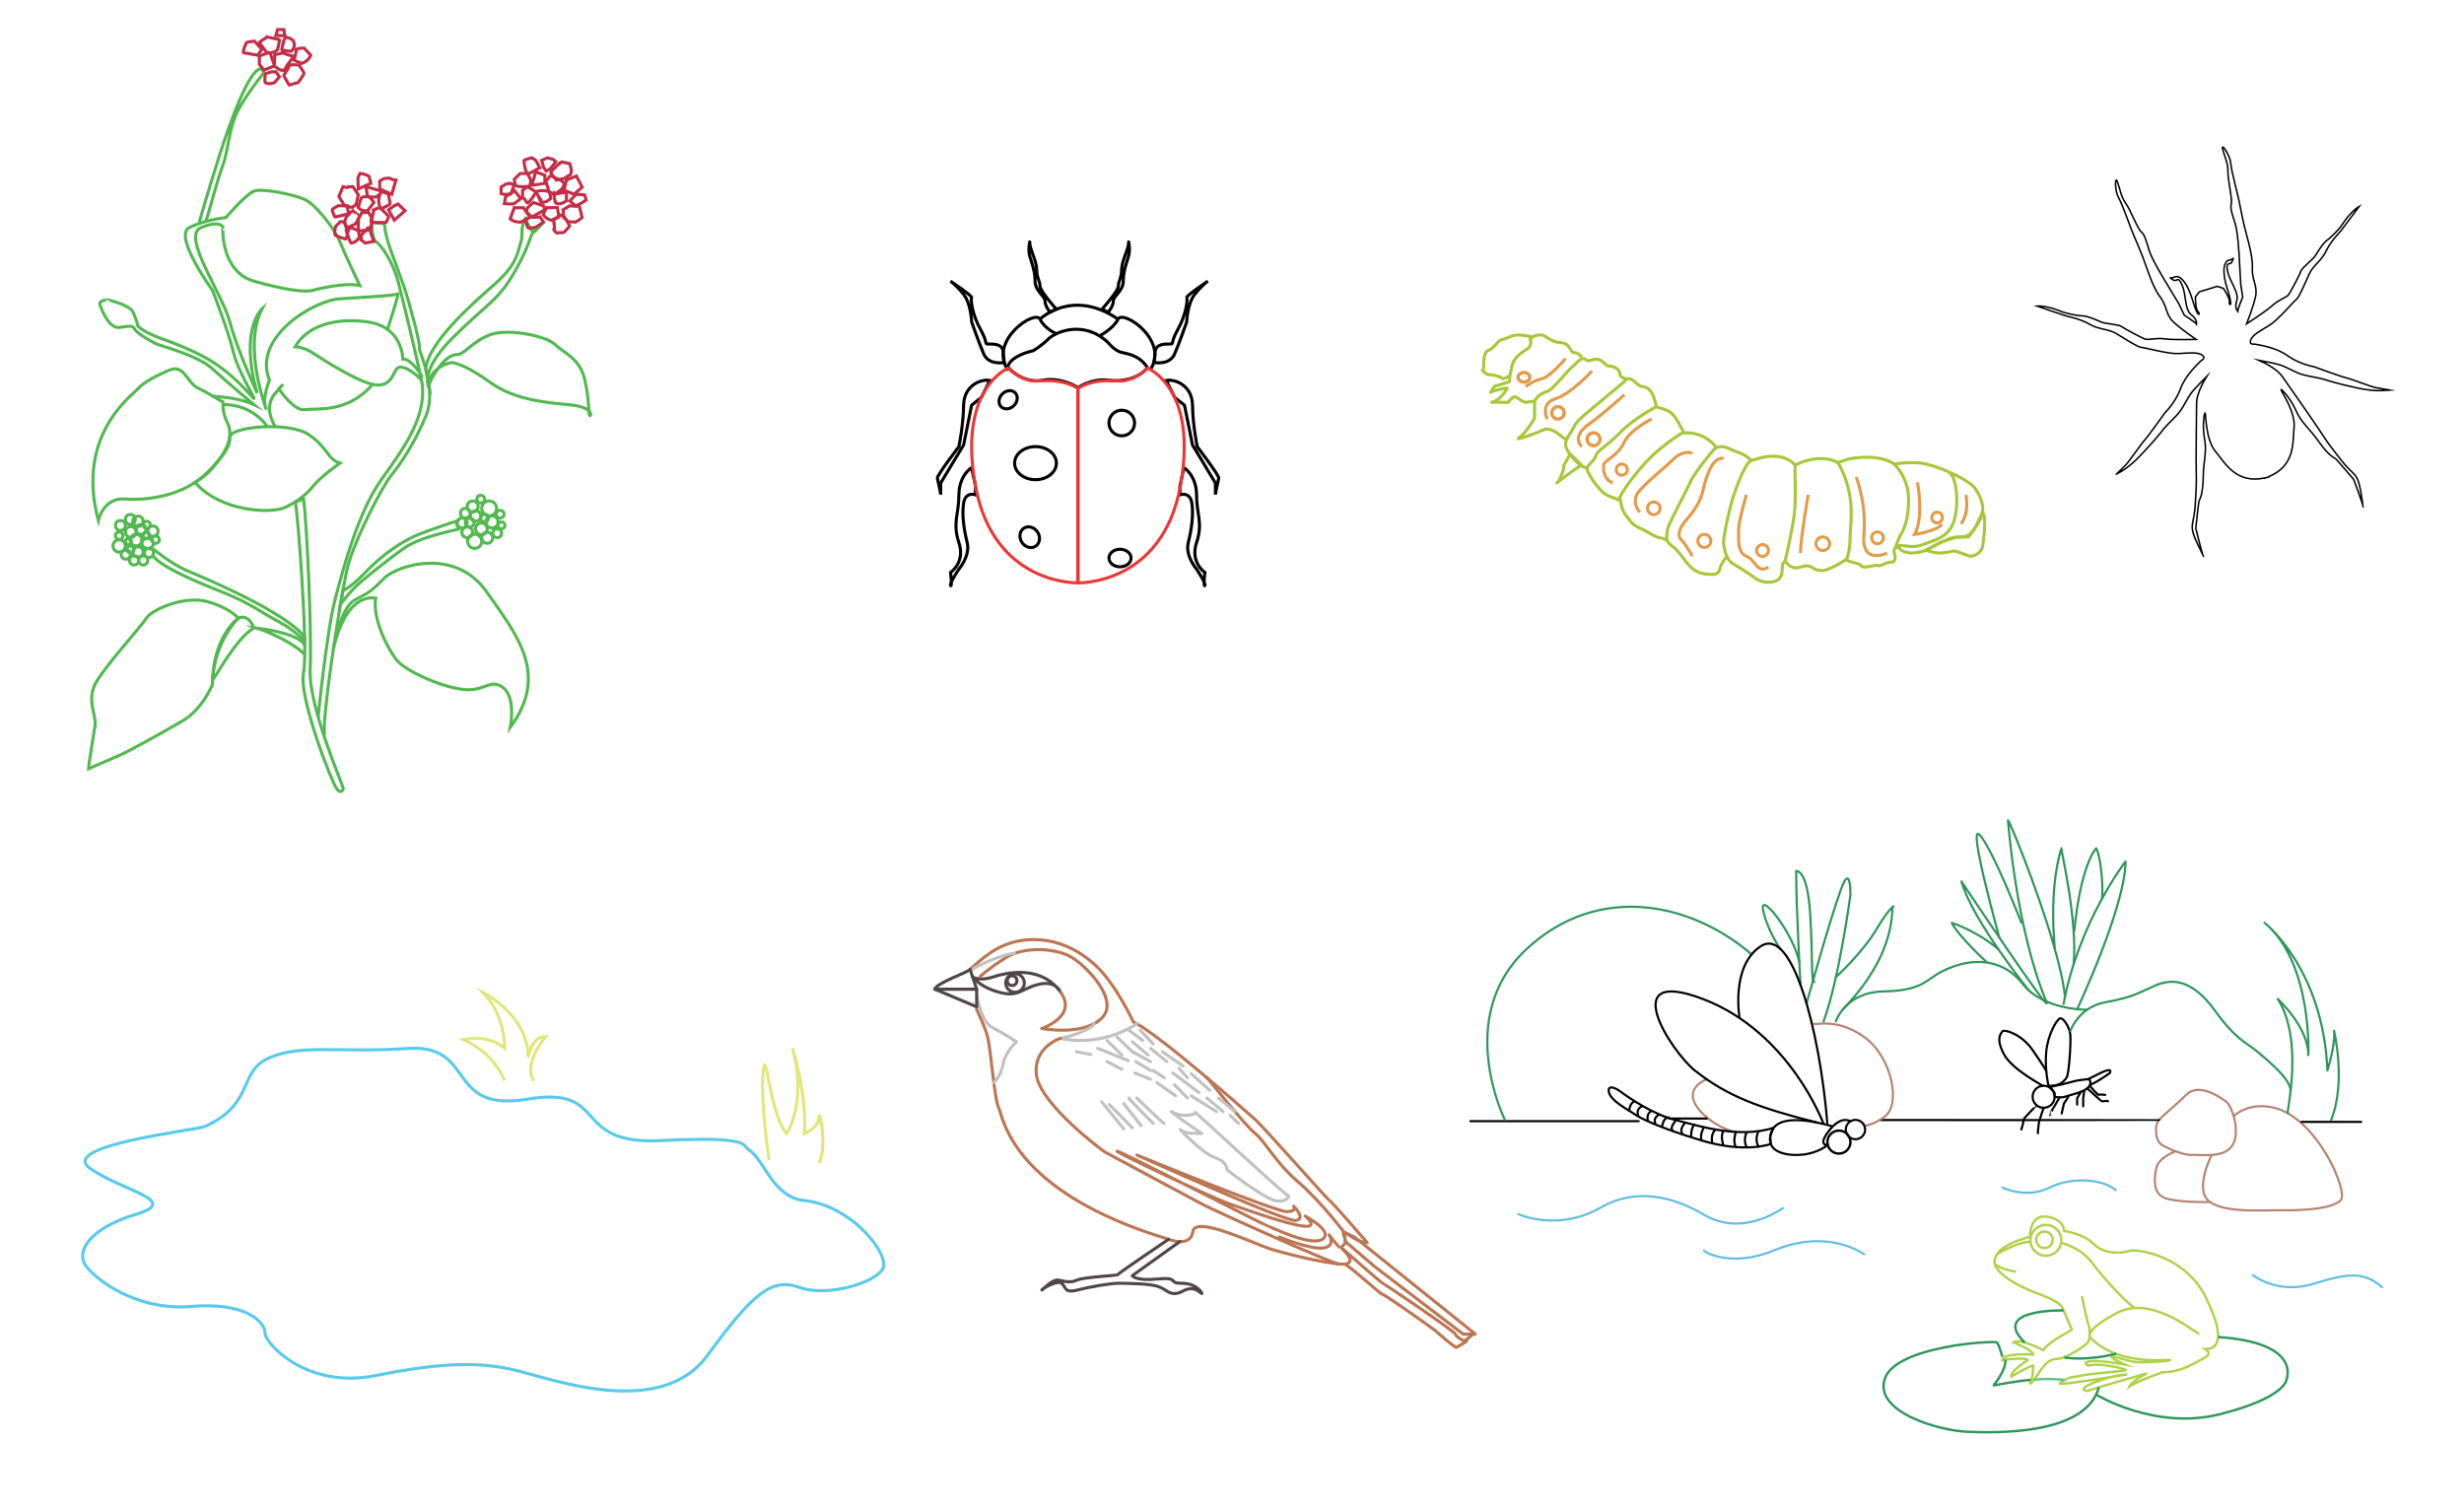 <svg version="1.1" xmlns="http://www.w3.org/2000/svg" x="0" y="0" viewBox="0 0 800 489.86" xml:space="preserve"><g fill="none" stroke-miterlimit="10"><g stroke="#a7c838"><path d="M632.56 153.18s7.16 2.87 8.96 5.73c1.79 2.87 2.51 5.37 2.15 7.52-.36 2.15-3.22 6.81-5.01 7.52-1.79.72-3.22 0-6.09 1.07-2.87 1.07-7.16 3.58-7.16 3.58s-6.09 2.51-8.96-.72c0 0-1.79-.36 0-.72s4.3 1.07 7.88-.36c3.58-1.43 8.24-2.15 10.03-7.52 1.78-5.35 1.07-14.67-1.8-16.1z"/><path d="M633.99 178.97c.36-.36 3.22.72 5.01 1.43 1.79.72 4.48-1.07 4.75-3.22.27-2.15 1.34-9.67-.09-10.75l-2.35 4.87-2.12 3.01-4.11.11-4.72 1.55-4.97 2.63s2.77 1.14 4.97.93c2.2-.2 3.63-.56 3.63-.56zM632.56 153.18s-2.87-1.43-7.16-2.51c-4.3-1.07-10.39 0-10.39 0s4.66 4.3 4.66 11.46c0 7.16-1.79 10.19-2.51 11.36-.72 1.17-1.51 3.68-1.51 3.68s-1 1.5-.64 2.36c.36.86.72 3.01-1.07 3.01s-3.22 1.43-4.3 1.07c-1.07-.36-4.66 1.19-5.37.06-.72-1.13-5.01-1.13-4.66-2.21s1.07-3.22 1.07-7.16 2.15-13.49-3.94-24.12l2.87-.96c2.15-.72 10.75-1.79 15.4 1.43"/><path d="M599.61 181.48s-2.03 1.43-4.54 2.63c-2.51 1.2-3.22 1.31-5.01.95-1.79-.36-2.15-2.15-5.48-.95-3.33 1.2-5.26-2.27-4.91-2.27 0 0 2.15-9.31 2.87-14.69.72-5.37 0-15.76.36-16.12.36-.36 8-4.06 13.85-.84"/><path d="M579.67 181.84l-.72 1.07c-.72 1.07.36 3.94-1.79 5.37-2.15 1.43-5.73.72-7.52-.72-1.79-1.43-5.37-3.58-7.16-4.66s-2.51-3.94-2.87-6.09c-.36-2.15 2.51-14.33 3.58-16.84 0 0 3.22-9.67 5.37-10.39 2.15-.72 9.67-3.58 14.33 1.43"/><path d="M560.78 180.9c-.15-.28-1.18.93-1.89 2.37-.72 1.43-.36 3.22-2.87 3.22s-5.01-.36-7.1-2.39-3.65-5.14-6.15-6.93c-2.51-1.79-1.43-3.58-1.43-5.01 0-1.43 6.09-12.54 7.52-15.76s7.52-10.39 7.88-10.75c0 0 1.79-1.43 4.66 0s5.01 1.43 7.16 3.94"/><path d="M541.17 174.99c-.52.68 0 0-1.99-.32s-4.3-2.15-6.81-3.22c-2.51-1.07-3.22-2.51-4.66-4.39-1.43-1.88-1.43-4.57-1.79-5.29s5.73-9.31 10.36-13.64c4.62-4.33 9.7-7.49 9.7-7.49s6.45-1.27 11.1 4.38"/><path d="M525.92 162.49c-1.81-1.07-4.28-1.07-6.43-3.58-2.15-2.51-2.87-3.58-3.94-5.73-1.07-2.15 1.79-2.87 2.51-5.05.72-2.18 3.22-2.83 7.87-7.61 4.64-4.78 11.84-8.47 11.84-8.47 1.07.72 4.3.36 6.45 3.94 2.15 3.58 2.5 4.57 2.5 4.57"/><path d="M515.33 152.06c-3.44-1.12-6.23-4.97-6.94-7.04-.72-2.07 2.15-5.09 2.87-6.89.72-1.79 6.09-5.73 8.96-8.24s7.52-6.09 7.52-6.45c0 0 1.19-1.43 3.28.72s2.45.72 4.24 2.15 2.51 5.73 2.51 5.73"/><path d="M505.52 156.76c-.6.4 7.46-5.88 8-5.57.53.31-4.28-4.4-3.94-3.93s-2.26 4.12-1.9 4.12-1.09 4.66-2.16 5.38zM528.32 122.98c.38.01-2.3.11-2.4-1.68s-2.61-2.51-3.69-2.51c-1.07 0-1.79-2.15-3.94-2.15s-2.15 1.07-3.58 0c-1.43-1.07-3.58 2.15-4.3 2.51-.72.36-6.45 7.52-7.88 7.88-1.43.36-4.3 1.79-4.3 3.94v4.66c0 .36-2.87 5.01-5.01 6.45-2.15 1.43 6.45-1.79 7.88-2.51s3.04.11 4.39.95c1.34.84 2.36 2.28 3.29 1.92"/><path d="M498.45 129.98c-.05.13-2.01.63-3.08.63-1.07 0-2.87-1.79-3.58-1.79-.72 0-2.15 1.79-2.15 1.79h-5.73c2.87 0 5.73-4.66 5.37-4.66s-5.37 1.07-5.37 1.43 1.07-2.15 1.79-2.15 3.22-1.07 3.94-1.07c.72 0 .36-1.79.72-2.87.36-1.07.36-2.51 1.07-3.94.72-1.43 2.87-3.22 4.3-3.94 1.43-.72 1.43-2.87 1.07-3.22 0 0 1.07-1.43 2.87-1.43s1.07 0 3.58 1.43 3.59.72 5.02 1.43c1.43.72 1.79 2.87 2.86 2.87s1.98.92 2.43 1.43"/><path d="M497.61 109.45s-2.6-.69-4.73-.69c-2.13 0-3.24 1.07-5.03 1.43s-2.51 2.87-4.66 3.58c-2.15.72-1.07 6.45-1.79 6.45 0 0 .36.72.72.72s0 .72 1.79.72 4.3 1.32 4.3 1.32l2.01-.98"/></g><path d="M304.34 155.21c0-1.07 6.99-10.21 6.99-10.21s1.46-6.99 1.53-13.43c.08-6.45 5.67-8.6 8.52-8.06l-2.76 5.52-3.16 2.54-2.6 12.9-4.22 6.99-3.22 5.37v3.76c0-.55-1.08-5.38-1.08-5.38zM315.46 151.99c.33-.61-4.13 2.24-4.13 8.64s-2.15 9.09 0 15.54c2.15 6.45-2.69 9.67-2.69 9.67s.54 4.84 0 4.3 2.69-5.37 2.69-5.37 3.76-4.3 2.69-8.6-1.77-9.13-1.15-12.9c.62-3.76 3.84-2.64 3.84-2.64v-2.91l-1.25-5.73zM327.45 119.39c-.66-.77 1.07-3.94 8.06-5.55 0 0 2.69-1.61 4.84-3.76 2.15-2.15 11.28-6.45 19.34 1.07 0 0 2.15 2.69 4.3 3.22 2.15.54 5.91.9 8.6 5.01 0 0-3.76 5.19-12.9 4.04-5.33-.67-10.75 2.77-9.67 2.77s-5.37-3.92-11.28-2.77c-5.92 1.16-10.22-2.78-11.29-4.03zM395.7 155.22c0-1.07-6.99-10.21-6.99-10.21s-1.46-6.99-1.53-13.43c-.08-6.45-5.67-8.6-8.52-8.06l2.76 5.52 3.16 2.54 2.6 12.9 4.22 6.99 3.22 5.37v3.76c0-.54 1.08-5.38 1.08-5.38zM384.36 151.99c-.33-.61 4.13 2.24 4.13 8.64s2.15 9.09 0 15.54c-2.15 6.45 2.69 9.67 2.69 9.67s-.54 4.84 0 4.3-2.69-5.37-2.69-5.37-3.76-4.3-2.69-8.6c1.07-4.3 1.77-9.13 1.15-12.9-.62-3.76-3.84-2.64-3.84-2.64v-2.91l1.25-5.73z" stroke="#000"/><path d="M342.98 108.36s-3.71-1.5-5.32-4.73c-1.61-3.22-16.92 6.99-10.34 16.66M356.96 109.06s4.43-2.21 6.04-5.44c1.61-3.22 16.92 6.99 10.34 16.66M337.66 103.63s10.4-10.21 25.35 0" stroke="#000"/><path d="M308.58 91.27s7.26 4.84 6.88 5.37c-.37.54.16 5.45 2.85 10.25s1.07 4.8 2.69 4.8 4.55-.12 4.74 2.68l.32 3.33s-5.06.97-6.67-2.79-3.92-10.37-3.92-10.37-.21-5.97-2.6-8.97c-2.39-3.01-4.29-4.3-4.29-4.3zM342.98 100.39s-5.32-5.9-5.32-7.51c0-1.61-1.07-2.69-1.07-5.37s-2.35-6.99-2.25-8.6c.1-1.61-.65 2.15 0 4.3.64 2.15 1.72 4.84 1.72 8.06 0 3.22 3.22 4.84 3.22 6.45 0 1.61 1.64 3.64 1.64 3.64l2.06-.97zM392.18 91.27s-7.26 4.84-6.88 5.37c.37.54-.16 5.45-2.85 10.25s-1.07 4.8-2.69 4.8-4.55-.12-4.74 2.68l-.32 3.33s5.06.97 6.67-2.79 3.92-10.37 3.92-10.37.21-5.97 2.6-8.97c2.39-3.01 4.29-4.3 4.29-4.3zM357.78 100.39s5.32-5.9 5.32-7.51c0-1.61 1.07-2.69 1.07-5.37s2.35-6.99 2.25-8.6.65 2.15 0 4.3c-.64 2.15-1.72 4.84-1.72 8.06 0 3.22-3.22 4.84-3.22 6.45 0 1.61-1.64 3.64-1.64 3.64l-2.06-.97z" stroke="#000"/><ellipse cx="336.2" cy="150.37" rx="6.78" ry="5.37" stroke="#000"/><circle cx="364.21" cy="137.34" r="4.16" stroke="#000"/><ellipse cx="363.64" cy="181.17" rx="3.59" ry="2.85" stroke="#000"/><ellipse transform="rotate(-45.001 327.318 129.794)" cx="327.32" cy="129.79" rx="3.22" ry="2.67" stroke="#000"/><ellipse transform="rotate(-32.52 334.336 174.411)" cx="334.33" cy="174.41" rx="3.04" ry="3.49" stroke="#000"/><path d="M350.01 126.19v63.04s-27.4.9-33.31-31.52c-3.32-18.22.65-28.06 4.68-33.19 3.14-4 6.3-5.13 6.07-5.13-.54 0 4.31 4.72 9.67 4.3 9.13-.72 12.89 2.5 12.89 2.5z" stroke="#ea3736"/><path d="M349.95 126.19v63.04s27.4.9 33.31-31.52c3.32-18.22-.65-28.06-4.68-33.19-3.14-4-6.3-5.13-6.07-5.13.54 0-4.31 4.72-9.67 4.3-9.13-.72-12.89 2.5-12.89 2.5z" stroke="#ea3736"/><g stroke="#e39b48"><path d="M532.44 166.29s-3.4-3.38 0-7.14 9.31-8.35 11.1-10.26c1.79-1.91 4.84-2.46 5.91-1.65M549.46 180.56s-2.33-4.2-3.58-5.29c-1.25-1.08-1.07-3.5 1.79-6.68 2.87-3.18 4.66-6.58 5.19-9.09s2.68-11.57 6.72-10.62M567.01 160.64s-2.51 8.54-2.51 11.23-.54 7.54 2.51 8.7c3.04 1.15 3.4 5.93 7.16 3.54M587.07 160.64s-2.5 14.34-2.5 18.9M536.29 136.04s-7.07 3.4-9.04 7.7-6.63 5.91-6.63 7.34-.02 4.57 3.04 5.69M527.43 128.16s-7.7 6.89-11.28 9.35-4.82 5.19-2.59 7.5M602.65 154.85s3.4 8.46 2.51 18.65c-.9 10.19 7.52 6.04 7.52 6.04M622.53 156.58s2.22 11.19-.9 16.92c0 0 1.61-.14 3.76-.8 2.15-.66 4.56-1.34 4.97-2.61M638.29 160.64s1.25 5.71-1.61 9.45M502.35 136.04s-2.52-4.93 2.68-6.59c5.2-1.65 11.83-9 11.83-9M495.37 125.48s2.51-1.95 5.19-2.5c2.69-.55 7.71-6.56 7.71-6.56"/><circle cx="536.93" cy="165.02" r="2.05"/><circle cx="553.36" cy="175.61" r="2.11"/><circle cx="572.26" cy="178.73" r="1.91"/><circle cx="591.82" cy="176.52" r="2.21"/><circle cx="609.58" cy="174.61" r="1.91"/><circle cx="628.92" cy="168.03" r="1.74"/><circle cx="526.55" cy="152.48" r="1.81"/><circle cx="517.4" cy="142.61" r="2.09" stroke-width="1.099"/><circle cx="505.84" cy="134.04" r="2" stroke-width="1.099"/><ellipse cx="494.78" cy="122.5" rx="1.9" ry="1.55" stroke-width="1.099"/></g><g stroke-linecap="round" stroke-linejoin="round"><path d="M317.1 327.48c-.36 0 2.51 5.01 3.58 9.31 1.07 4.3 2.15 20.06 3.58 22.93 1.43 2.87 3.94 27.22 55.16 42.63 0 0 7.16 2.87 7.88-2.51.72-5.37 19.7 3.94 25.43 5.73 5.73 1.79 22.21 5.73 24.72 4.66 2.51-1.07-1.07-3.94-1.79-5.01-.72-1.07 2.15-.36.72-3.94s3.22 2.15 7.52 2.15c0 0-11.46-13.25-12.18-13.61-.72-.36-21.49-24-24.36-26.51-2.87-2.51-31.52-27.94-39.4-31.52 0 0-5.75-12.52-12.54-18.63-6.75-6.08-14.69-8.96-23.28-7.88-8.66 1.08-13.97 6.69-17.19 9.43" stroke="#bc7653"/><polygon points="479.01 433.15 439.76 401.63 436.4 400.11 436.79 403.06 446.41 411.3 475.07 433.15" stroke="#bc7653"/><path d="M478.29 433.15s-2.51 2.15-2.87 2.15-2.87-1.43-2.87-2.15-23.28-16.48-23.64-16.52c-.36-.04-13.25-11.42-13.25-11.42" stroke="#bc7653"/><path d="M436.4 410.41c1.05-.18 11.8 9.85 12.52 9.85.72 0 16.84 11.46 17.19 11.82.36.36 6.45 5.73 6.81 5.37.36-.36 3.94-2.15 3.22-2.15" stroke="#bc7653"/><path d="M379.43 402.35s-16.48 11.1-16.48 11.46c0 .36-10.75.72-13.25 1.79-2.51 1.07-3.94.36-6.09 0s-5.37 3.58-5.37 3.22 5.01-3.31 6.45-2.19c1.43 1.12.72 3.31 5.01 2.22 4.3-1.1 11.1-2.26 13.61-2.22 2.51.04 10.03.04 12.9 1.12 2.87 1.07 3.94 3.51 7.88 1.4s5.73.92 6.09.84c.36-.08-1.79-3.4-6.45-3.35-4.66.04-.72-2.1-7.88-1.39-7.16.72-8.24-1.07-8.24-1.07l15.42-11.06M315.74 317.07s1.72 1.77 7.09 0 15.76-3.2 21.49 5.04c0 0-1.43-3.94-7.16-2.51-5.73 1.43-6.45 4.3-12.9 2.51s-8.52-5.04-8.52-5.04z" stroke="#504649"/><path d="M318.17 317.09s2.15-2.15 8.24-6.09 16.84-3.22 21.85 0 15.4 13.97 9.31 19.7c-6.09 5.73-19.34 3.22-19.34 3.22s11.82-3.94 6.09-11.82" stroke="#bc7653"/><path d="M317.1 322.68c0 .5 1.43 9.1 5.01 10.89 3.58 1.79 7.92 4.66 7.92 4.66s-3.62 3.22-4.33 7.16c-.72 3.94-3.02 6.11-3.02 6.11M355.21 332.38c-.02 1.19-6.35 3.93-10.89 4.71 0 0 12.23 3.41 24.8-4.71M329.39 309.55c-3.58 0-13.09 4.47-13.65 5.15" stroke="#c1c1bf"/><path d="M344.32 337.09s-9.19 2.93-7.76 12.24c1.43 9.31 21.49 24.36 22.21 24.72.72.36 25.99 13.97 31.44 16.84s42.81 19.53 44.5 19.53M391.86 349.89c.56.48 12.4 15.56 15.63 18.07 3.22 2.51 6.45 9.31 13.97 15.76 7.52 6.45 14.95 16.39 14.95 16.39" stroke="#bc7653"/><path d="M415.37 401.63s9.67 3.94 13.97 3.58c4.3-.36 2.51-3.94 2.15-4.3 0 0 2.87 3.58 3.22 3.94" stroke="#bc7653"/><path d="M423.76 394.82c.56.36 4.5 3.94-.87 3.22-5.37-.72-17.55-5.01-23.64-7.16-6.09-2.15-37.61-17.07-36.54-17.13 1.07-.06 48.72 24.49 49.07 24.39.36-.09 13.61 6.71 17.55 4.2 3.95-2.5-5.57-7.52-5.57-7.52z" stroke="#bc7653"/><path d="M420.02 391.6c.36.36 4 4.08.72 4.66-3.29.58-51.62-21.26-51.62-21.26s45.26 18.57 48.75 18.39c3.49-.18 2.15-1.79 2.15-1.79z" stroke="#bc7653"/><circle cx="329.56" cy="319.14" r="3.01" stroke="#504649"/><circle cx="328.61" cy="318.39" r="1.56" stroke="#504649"/><path d="M418.47 388.33c-1.43-.31-30.81-27.89-30.45-27.17.36.72-3.94 1.76-7.16-.01-3.22-1.78 9.03 6.82 9.35 6.82s-5.41.36-6.84-1.07 6.81 7.52 11.1 8.96c4.3 1.43 3.58 3.58 3.94 3.94.36.36 12.09 9.31 15.72 10.03 3.62.7 4.34-1.5 4.34-1.5zM369.12 356.5s8.51 8.24 8.87 8.24M366.53 356.5c.36.72 7.88 8.24 7.88 8.24" stroke="#c1c1bf"/><line x1="364.86" y1="358.29" x2="370.47" y2="365.45" stroke="#c1c1bf"/><line x1="360.2" y1="358.64" x2="367.66" y2="366.17" stroke="#c1c1bf"/><line x1="357.69" y1="357.73" x2="364.86" y2="366.53" stroke="#c1c1bf"/><line x1="386.74" y1="348.61" x2="392.8" y2="353.99" stroke="#c1c1bf"/><line x1="382.77" y1="346.82" x2="385.56" y2="349.89" stroke="#c1c1bf"/><line x1="377.4" y1="341.45" x2="384.16" y2="346.11" stroke="#c1c1bf"/><line x1="373.56" y1="340.38" x2="378.83" y2="344.67" stroke="#c1c1bf"/><line x1="380.78" y1="348.36" x2="389.22" y2="354.7" stroke="#c1c1bf"/><line x1="374.41" y1="347.54" x2="377.99" y2="349.89" stroke="#c1c1bf"/><line x1="381.34" y1="352.2" x2="385.56" y2="356.5" stroke="#c1c1bf"/><line x1="375.6" y1="351.5" x2="381.69" y2="355.78" stroke="#c1c1bf"/><line x1="368.44" y1="348.36" x2="373.56" y2="350.41" stroke="#c1c1bf"/><line x1="367.66" y1="341.45" x2="373.56" y2="344.67" stroke="#c1c1bf"/><line x1="367.66" y1="338.23" x2="372.74" y2="342.53" stroke="#c1c1bf"/><line x1="370.2" y1="334.47" x2="374.41" y2="338.94" stroke="#c1c1bf"/><line x1="362.68" y1="336.71" x2="367.66" y2="341.45" stroke="#c1c1bf"/><line x1="366.53" y1="334.47" x2="371" y2="337.8" stroke="#c1c1bf"/><line x1="359.43" y1="337.8" x2="364.22" y2="342.53" stroke="#c1c1bf"/><line x1="356.38" y1="340.36" x2="366.28" y2="344.33" stroke="#c1c1bf"/><line x1="349.46" y1="341.45" x2="354.11" y2="342.35" stroke="#c1c1bf"/><line x1="359.43" y1="344.67" x2="364.22" y2="347.18" stroke="#c1c1bf"/><line x1="368.76" y1="344.67" x2="373.56" y2="347.54" stroke="#c1c1bf"/><line x1="386.74" y1="355.78" x2="394.95" y2="360.9" stroke="#c1c1bf"/><line x1="391.86" y1="356.5" x2="397.1" y2="360.9" stroke="#c1c1bf"/><line x1="399.39" y1="362.13" x2="402.11" y2="364.73" stroke="#c1c1bf"/><line x1="395.61" y1="356.5" x2="400.96" y2="360.9" stroke="#c1c1bf"/><g stroke="#504649"><path d="M314.95 314.7c0 .72-10.75 4.3-11.46 6.45h13.61l-2.15-6.45z"/><polygon points="317.1 326.88 303.49 321.15 317.1 321.15"/></g></g></g><g fill="none" stroke-miterlimit="10"><path d="M554.1 350.4s-6.08 2.28-4.09 7.18c1.99 4.89 9.28 9.22 13.57 9.97" stroke="#b58470" stroke-width=".706" stroke-linecap="round" stroke-linejoin="round"/><g stroke="#52b950"><path d="M111.45 256.04c0-1.07-11.28-26.33-10.75-38.69.54-12.36-1.07-47.82-2.15-55.34 0 0-3.22 1.07-2.69 1.07.54 0 4.3 47.28 2.69 55.34-1.61 8.06 9.13 35.46 10.75 37.61 1.61 2.16 2.15.01 2.15.01zM83.51 203.93s13.58 1.5 15.43 5.58v3.01s-3.61-4.3-15.43-8.59zM28.7 249.6c0-.54 1.61-10.75 2.15-13.97.54-3.22-2.69-8.06 0-13.43s15.04-18.81 16.66-21.49c1.61-2.69 12.36-7.52 19.88-5.37 7.52 2.15 9.97 5.37 9.97 5.37S69 206.61 69 222.19c0 0-3.22 8.06-9.67 11.82-6.45 3.76-17.73 10.01-19.88 10.92-2.15.91-10.75 4.67-10.75 4.67z"/><path d="M82.43 203.93s-1.56-4.84-5.08-3.22c0 0-7.78 7.55-8.34 20.43.01-.01 8.05-14.53 13.42-17.21zM31.93 169s1.61-7.52 8.6-6.99c6.11.47 15.51-.57 22.81-5.39 1.04-.69 2.04-1.46 2.98-2.31 7.52-6.81 9.67-12.72 7.52-17.02s-1.07-6.99-1.61-6.99-1.07-.54-4.84-2.69c-3.76-2.15-3.76-1.41-5.91-4.2-2.15-2.79-3.33-4.58-6.77-3.14-3.44 1.43-8.28 3.94-9.89 5.91-1.61 1.98-20.42 14.88-12.89 42.82z"/><path d="M110.37 150.37s-5.91 4.12-8.6 7.34c-2.69 3.22-4.84 4.84-9.13 6.99-4.3 2.15-21.01 1.57-29.31-8.08 0 0 3.74-2.21 5.68-4.72 1.94-2.51 5.92-6.39 5.61-9.88s19.09-5.27 25.54-.97 5.91 7.89 10.21 9.32zM72.4 131.39s8.66-.75 14.45 7.15"/><path d="M89.42 138.54s-4.3-6.08 0-10.91 1.07-1.43 1.07-1.43 4.9 7.34 8.45 6.81c3.55-.54 13.76 1.26 21.82-7.97"/><path d="M125.86 106.89s3.86-12.04 3.32-11.5c-.54.54-10.21 1.07-18.81 1.61s-28.54 12.56-22.87 26.43c0 0-2.74 6.31-1 9.57 0 0-7.84-20.42-1.39-32.78 0 0-7.52 6.45-1.61 27.4 0 0-6.48-13.94-8.88-23.09S58.79 76.58 65.24 73.9s7.34 0 7.16 0c-.18 0-.72 14.33 10.03 17.37s16.66 3.58 18.81 3.04c2.15-.54 10.75-2.69 15.58-1.61 0 0-4.84-10.09-6.45-14.18-1.61-4.09-7.82-12.15-11.43-13.76-3.61-1.61-13.82-3.76-16.51-2.69-2.69 1.07-9.13 8.6-9.13 8.6s-6.45.54-11.82 3.22 7.54 20.42 7.54 20.42 5.37 13.97 6.71 19.88 7.25 15.4 6.71 15.22c-.54-.18-6.45-8.42-16.66-13.79-10.21-5.37-16.66-5.91-20.96-9.67 0 0-.54-2.21-1.61-4.6s-8.06-3.93-8.06-3.97-3.22-.03-2.69 1.58c.54 1.61 2.98 7.88 6.36 7.34 3.38-.54 4.39-.64 4.93.58.54 1.21 5.37 4.01 6.99 4.76 1.61.75 13.47 3.68 18.28 8.13 4.82 4.45 13.42 11.61 13.42 11.61-5.91-2.69-12.9-2.51-13.42-2.81"/><path d="M103.29 232.79s2.78-27.61 5.47-38 7.52-28.48 15.04-39.05c7.52-10.57 15.58-21.31 12.9-33.13s-5.82-25.07-7.48-31.34c-1.66-6.27-5.42-11.64-7.03-12.72-1.61-1.07-1.43-6.45-1.43-6.45.9.54 4.12 0 4.12 1.07s.54 3.76 1.61 6.99c1.07 3.22 3.22 8.6 4.84 13.43s5.37 18.81 4.84 19.34c-.28.28 1.38 3.86 2.46 8.52.96 4.16 1.46 9.18-.31 13.49-3.76 9.15-8.6 16.14-11.28 19.36-2.69 3.22-12.59 21.98-14.51 31.16-2.72 13.01-8.19 49.14-7.11 53.19"/><path d="M170.55 71.03s-1.07 1.61-1.07 4.3c0 2.69-.09 2.15-1.12 5.91s-3.18 6.99-8.02 11.28c-4.84 4.3-21.1 17.94-22.14 27.26l1.2 6.42s-1.95-2.68 1.15-8.38c1.21-2.23 3.19-4.92 6.37-8.09 11.28-11.28 14.51-11.82 19.88-20.96s5.37-12.9 6.45-13.43c1.07-.54 3.22-3.22 3.22-3.22s-3.22 4.3-4.3 2.15c-1.08-2.17-1.62-3.24-1.62-3.24z"/><path d="M148.52 115.09c2.28 0 4.84-4.3 10.75-6.45s18.27.54 20.96 3.22c2.69 2.69 8.06 4.32 9.67 11.56 1.61 7.24 1.07 11.51 1.61 11.53s1.07-2.89-6.99-3.58c-8.06-.7-17.73-1.77-25.25-7.15-7.52-5.37-10.21-5.84-11.82-6.41-1.61-.57-7.95 2.11-7.95 6.41 0 0 4.19-9.13 9.02-9.13zM136.7 122.61c1.07 0-3.22-6.23-5.91-6.07 0 0 0-10.37-11.28-12-11.28-1.63-20 1.59-23.7 8.04 0 0 2.75 0 5.97 2.15 3.22 2.15 16.12 10.39 20.96 10.3 4.84-.09 4.93-4.75 6.49-5.64s5.12 1.27 7.64 4.04M108.22 210.75c-.13.54 2.03-13.27 6.99-15.96 4.96-2.69 5.24-2.71 9.48-7.01s23.05-10.21 33.26 4.3 20.31 26.87 7.74 44.06c0 0 1.94-9.67-2.36-12.9-4.3-3.22-5.91 1.61-13.43.54s-17.91-5.91-20.78-9.13c-2.87-3.22-8.24-13.43-7.16-20.42-.01 0-9.3-2.81-13.74 16.52zM64.7 72.1s2.69-9.49 6.45-21.31 9.67-27.94 13.43-28.48c0 0 1.07.54 1.07 1.07s-5.14 6.36-8.3 12.36c-3.16 6-3.16 12.9-4.95 17.73-1.79 4.84-4.41 14.78-5.52 18.4"/><path d="M111.32 191.74s2.46-.8 7.56-6.17 11.55-9.67 15.85-11.55S148.7 169 148.7 169s-1.07 1.25 0 2.06-.27.81-2.42 1.34c-2.15.54-10.48 2.42-14.78 5.37-4.3 2.96-11.01 8.33-14.51 11.28-3.49 2.96-6.48 7.25-6.48 7.25l.81-4.56zM49.3 178.04c.54 0 5.64 4.84 12.09 7.52s31.11 13.17 37.55 21.22l-.02 1.43s-3.15-3.58-8.25-6.27c-5.1-2.69-9.67-6.18-17.73-9.4-8.06-3.22-21.49-8.6-23.64-12.63"/><ellipse cx="47.96" cy="176.43" rx="1.88" ry="1.61"/><circle cx="46.48" cy="181.94" r="1.48"/><circle cx="48.36" cy="179.52" r="1.48"/><circle cx="49.63" cy="172.47" r="1.68"/><circle cx="43.52" cy="181.94" r="1.48"/><circle cx="44.8" cy="179.19" r="1.68"/><circle cx="44.19" cy="175.36" r="1.88"/><circle cx="45.81" cy="171.87" r="1.61"/><circle cx="42.45" cy="172.72" r="1.75"/><circle cx="40.84" cy="180.06" r="1.48"/><circle cx="38.69" cy="177.24" r="2.01"/><circle cx="38.69" cy="173.93" r="1.21"/><circle cx="39.09" cy="170.61" r="1.61"/><circle cx="44.8" cy="169.25" r="1.68"/><circle cx="42.31" cy="168.64" r="1.61"/><circle cx="41.68" cy="175.8" r=".98"/><circle cx="47.64" cy="170.4" r="1.16"/><circle cx="42.38" cy="178.38" r="1.14"/><circle cx="47.53" cy="173.77" r="1.05"/><circle cx="50.51" cy="175.22" r="1.21"/><circle cx="150.04" cy="169.81" r="1.61"/><circle cx="153.45" cy="164.43" r="1.79"/><circle cx="151.7" cy="172.81" r="1.75"/><circle cx="159.72" cy="169.45" r="1.97"/><circle cx="158.82" cy="165.06" r="2.42"/><circle cx="161.42" cy="173.12" r="1.43"/><circle cx="162.4" cy="166.94" r="1.25"/><circle cx="151.07" cy="166.63" r="1.57"/><circle cx="154.11" cy="175.74" r="2.3"/><circle cx="154.39" cy="167.52" r="1.7"/><circle cx="156.08" cy="162.05" r="1.25"/><circle cx="162.81" cy="170.57" r="1.12"/><circle cx="158.19" cy="174.6" r="1.79"/><circle cx="156.29" cy="171.71" r="1.9"/><circle cx="152.51" cy="169.63" r="1.43"/><circle cx="157.34" cy="168.19" r="1.25"/></g><g stroke="#c42d46"><path d="M165.9 59.66c0-.27-1.07 0-1.34 0s-1.88 1.07-1.88 1.07v2.15c1.61.54 3.22 0 3.22 0l1.07-2.96-1.07-.26z"/><path d="M164.28 63.69c0-.57-.54 2.42-.54 2.42s2.96.27 3.22 0c.27-.27 2.15-1.61 2.15-1.61l-2.15-2.71-1.07 1.1-1.61.8zM166.97 67.45l-1.34 3.58c1.34 1.25 3.49 1.07 3.49 1.07s3.1-1.48 2.96-1.7l-2.15-2.96h-2.96z"/><path d="M173.96 70.58c-.54 0-1.88-.18-1.88-.18l-1.49.97s.68 2.7.95 2.7c.27 0 2.42-.27 2.42-.27l2.51-1.7-1.16-1.7-1.35.18z"/><polygon points="173.15 65.75 171.27 67.45 170.89 68.78 172.62 70.47 176.91 68.11 176.46 66.82"/><path d="M179.87 72.24c-.27-.04.54 2.1 0 2.1s1.07 1.61 1.07 1.34 1.99 0 2.2-.27c.21-.27 2.1-2.15 1.83-2.15s-.81-1.88-1.07-1.88-1.61-1.87-2.15-1.61c-.54.26-1.83 1.88-1.99 1.61-.16-.26.11.86.11.86zM168.85 56.34l-1.88 1.88s.28 2.09.54 2.15c2.42.54 4.57 0 4.57 0l.26-1.9-1.07-2.13h-2.42zM169.66 61.79V64c1.61 1.2 1.07 2.82 2.42 1.2 1.34-1.61 2.01-2.84 1.83-2.96-1.29-.81-2.63-1.64-2.63-1.64l-1.62 1.19z"/><path d="M175.03 64c-.27-.14.54 1.74.81 1.74 1.88 0 2.96-1.34 2.96-1.34s-.28-2.06-.54-2.15c-2.42-.81-4.35 0-4.35 0l1.12 1.75zM177.72 67.45c-.27-.63-1.37 2.31-1.37 2.31 1.37 1.63 2.98 1.9 2.98 1.63s2.11-.63 2.15-.99l-.54-3.04-3.22.09zM173.52 57.15c.16.27-1.17 2.88-.64 2.96l4.03-.57v-2.66l-2.98-1.07-.41 1.34zM170.19 52.04c-.27 0 .39 2.96.39 2.96s.42 1.88 1.76 1.07c1.34-.81 2.96-1.61 2.96-1.61l-1.37-2.42-1.22-.81c-1.44.28-2.52.81-2.52.81zM181.48 62.52c-.44.31 1.61-1.88-.54 0-2.15 1.88 3.22-1.88.54 0z"/><path d="M180.42 65.89c1.33.93 3.48-.68 3.48-.68v-2.8s-4.35.66-4.19.66.16-1.35.16-.01 0-1.61 0 0 .55 2.83.55 2.83zM185 66.82l-2.18 1.29s.27 1.22 0 1.31c-.27.09 1.62 2.92 1.52 2.69-.1-.22 2.51-.01 2.51-.01s2.42-1.34 2.15-1.7-.81-3.85-1.07-3.58c-.27.27-2.93 0-2.93 0z"/><path d="M187.12 63.07c-.27.26-2.12 2.14-2.12 2.14l1.85 1.6c1.61-.52 3.49-1.87 3.49-1.87l-.54-1.69-2.68-.18zM183.9 58.48l-.75 3.27 3.17 1.31c1.34-1.08 2.71-2.29 2.71-2.29l-1.9-3.62-3.23 1.33zM182.35 52.58c.47-.27-2.18 1.61-1.93 1.61.25 0-1.92 1.48-1.51 2.08.42.61 1.72 2.2 1.72 2.2s2.3-.52 2.51-.52c.21 0 1.34-1.07 1.85-1.07s.51-1.88.51-1.88l-.5-1.88-2.65-.54z"/><path d="M177.99 61.33c-.27-1.22-1.07-2.6-.54-2.85.54-.25.77-1.38 1.46-1.33s2.3 1.2 2.57 1.14c.27-.06 1.3.65 1.67 1.25.37.6-1.67 2.99-1.67 2.99l-1.77.54s-1.72-.89-1.72-1.31v-.43zM176.35 53.76c-.24.44 1.01 1.47.92 1.76-.09.29 1.52-.88 1.52-.88l1.63-2.08-.71-.78-1.99-.54-1.88.81.51 1.71zM121.4 68.11l-.63 2.92s-.79.86 0 1.07c.79.22 4.57.13 4.57.13s.98-1.69.81-2.06l-2.85-2.82-2.52 1.07.62-.31z"/><path d="M116.34 71.03c.12.09-.12 3.58 0 3.85.09.19 1.06-.03 1.72-.07.27-.02.48-.01.56.07.27.27 1.8-.81 1.8-.81l.35-3.04-1.07-2.06h-2.15l-1.21 2.06z"/><path d="M117.27 77.84l1.26 1.07 2.86-.54-.99-2.66s-.36-2.45-1.08-1.64c-.72.81-2.06 2.34-2.06 2.34v1.43zM112.43 74.96s1.24 4.01 1.61 3.95c1.88-.27 2.69-1.98 2.69-1.98l-.39-2.05-2.29-.97-1.62 1.05zM113.78 68.97l-1.34 1.43-.54 1.56.54 2.11 2.96-1.34s1.33-2.35 1.34-2.38c.02-.03-2.15-1.92-2.15-1.92l-.81.54zM117.27 64.29s-.86 2.8-.97 3.07-.21-1.85.11-.27c.32 1.61 2.92 1.34 2.92 1.34l2.06-2.69c-1.17-1.88-2.06-1.93-2.06-1.93-2.06.06-2.06.48-2.06.48z"/><path d="M123.72 62.41c-1.61 2.8-.19 5.19 0 5.38 0 0 3-1.36 2.96-1.57-.27-1.28-.52-3.16-.52-3.16l-2.87-1.17-4.49-1.28.54 3.21c2.24.31 2.82.15 3.04 0 .99-.69 1.34-1.41 1.34-1.41z"/><polygon points="128.01 66.81 126.15 68.11 128.01 71.48 131.51 68.43 129.23 66.22"/><path d="M113.24 60.61c0 .57-1.88 0-1.88 0l-1.34 3.21 1.88 2.99 2.42.55s1.34-.93 1.34-1.14c0-.21.68-2.97.68-2.97l-1.76-2.64h-1.34z"/><path d="M109.75 66.81s-1.88.98-1.88 1.3c0 .32.74 2.4.94 2.36l4.37-1.05-.47-2.61h-2.96zM116.2 57.96c0 .54.14 3.37.14 3.37l4.07-1.79s-.45-2.12-.72-2.39c-.27-.27-2.96-1.07-2.96-.8 0 .26-.53 1.61-.53 1.61zM123.28 58.81v2.52l3.93 1.74 1.34-4.59s-1.61-.25-1.88-.52-1.61 0-1.88 0c-.27 0-1.51.85-1.51.85zM110.52 71.96l-1.58 1.57s-.58 2.55 0 2.87 3.49 1.42 3.49 1.16c0-.27.74-3.09.74-3.09s-1.55-2.51-1.82-2.51h-.83zM84.22 20.88v-2.69s3.42-1.33 3.49-1.07c.81 2.96 1.65 4.08 1.34 4.3l-3.4 1.34-1.43-1.88z"/><path d="M86.67 12.01c-.03.27-2.6 1.53-2.45 1.88l2.45 3.19c2.12.3 3.42-.78 3.46-1.04 0 0 .78-3.12.54-3.22l-4-.81zM91.75 17.14c0 .25-2.82.52-2.62.79.16.21-.07 3.49-.07 3.49s2.96 2.51 3.49.99 3.22-4.21 2.69-4.21-2.15-.54-2.15-.54l-1.34-.52zM92.18 13.09s-.71 2.69-.71 2.96 3.06.75 3.22.54c.81-1.07 1.09-1.61.68-2.96-.41-1.34-2.29-1.34-2.56-1.61l-.63 1.07zM88.25 23.3s-2.15.54-2.15.81-.23 2.55 0 2.69c1.34.81 3.02 0 3.02 0l1.59-1.88-1.11-1.62h-1.35zM82.61 13.36s-2.69.27-2.69.54-1.33 2.99-.81 3.24l4.57.79 1.34-1.88-2.41-2.69zM90.13 9.6l-.54 1.88s3.22.27 2.96 0-.37-1.88-.37-1.88h-2.05zM93.52 22.31s-1.17 1.79-1.34 2.06c-.17.27 1.71 3.22 1.71 3.22l2.96-.81s1.88-2.69 1.88-2.96-1.61-2.69-1.61-2.69-2.69-.27-2.96 0c-.26.29-.64 1.18-.64 1.18z"/><path d="M96.31 16.04c0 .27-.86 3.49-.86 3.49l2.47 1.07c2.42-.81 2.96-2.69 2.96-2.69l-2.15-2.28c-1.88-.13-3.16.67-3.16.67"/></g><g stroke="#000" stroke-width=".5"><path d="M687.2 153.86c-.05.03-.08.06-.1.08-.04.05 0 .02.1-.08zM715.15 180.06c.1.33.19.55.23.58.06.05-.04-.18-.23-.58zM775.53 126.59c-.03-.01-.07-.01-.12-.01.13.03.18.03.12.01zM767.26 164.59c.02-.05-.04-.27-.14-.61.06.45.11.69.14.61z"/><path d="M736.78 105.64c2.82-1.72 7.77-7.64 8.79-8.43 1.01-.8 3.02-5.79 4.26-8.41 1.23-2.61 4.05-4.33 5.39-7.28 1.34-2.95 4.16-5.8 4.78-6.56.62-.76 6.01-8 6.01-8s-.9.46-2.59 2.17-2.59 3.3-3.26 4.21c-.67.91-3.04 3.53-4.5 4.56-1.47 1.03-3.15 3.87-3.93 5.12-.79 1.25-4.28 3.88-4.62 4.9-.33 1.02-3.36 6.82-4.03 7.73-.67.91-3.16 1.6-5.3 3.54-2.14 1.94-8.35 5.94-8.35 5.94s2.12-5.34 2.89-8.85c.77-3.52-1.28-5.32-1.03-9.38.25-4.06-2.27-11.67-2.85-14.5-.58-2.83-1.05-4.86-1.41-6.87-.36-2-2.54-9.88-2.78-12.59-.24-2.72-3.1-6.67-2.63-4.63.47 2.04 1.84 4.75 1.74 7.35-.1 2.61 1.53 9.17 1.08 10.53-.45 1.36.36 3.51 1.28 6.45.92 2.94 1.31 10.98 1.31 10.98l.5 8.83.63 3.98s-1.64 3.93-1.64 4.64c-.26-.33-.99-1.34-.32-3.39.89-2.72-2.19-5.99-2.95-9.63-.76-3.64.96-1.57 1.52-3.27s.56-.57-1.02-.33c-1.58.24-2.59 3.3-.51 9.63 2.08 6.33.26 4.98.59 3.96.33-1.02-1.95-4.41-1.95-4.41l-2.04-.67-2.87.9-2.88.88-1.31 1.7s.02 4.08.88 4.74c.85.65.11 2.8-1.75-3.6s-4.42-8.36-5.86-7.66c-1.44.7-2.07-.24-.65.85 1.42 1.09 1.67-1.59 3.1 1.85 1.43 3.44.73 7.87 3 9.62 1.71 1.31 1.68 2.57 1.65 2.98-.4-.59-3.97-2.9-3.97-2.9l-1.72-3.64-4.57-7.58s-4.22-6.86-5.12-9.8c-.9-2.95-1.44-5.18-2.58-6.05-1.14-.87-3.5-7.21-5.05-9.3-1.55-2.1-1.95-5.11-2.71-7.05-.77-1.94-.89 2.93.44 5.31 1.33 2.38 3.98 10.11 4.81 11.97.83 1.86 1.6 3.8 2.71 6.46 1.12 2.66 3.33 10.36 5.83 13.58 2.5 3.22 1.82 5.86 4.45 8.32 2.62 2.47 7.39 5.67 7.39 5.67s-7.38.2-10.24-.19c-2.86-.39-5.31.44-6.38.07-1.07-.37-6.84-3.45-7.69-4.1-.85-.65-5.22-.85-6.57-1.44-1.35-.59-4.35-1.98-6.14-2.01-1.79-.02-5.22-.85-6.29-1.22-1.07-.37-2.71-1.18-5.07-1.64-2.36-.46-3.36-.33-3.36-.33s8.54 2.94 9.48 3.22c.94.27 4.87 1.03 7.65 2.71 2.77 1.68 6.07 1.5 8.56 2.97 2.49 1.46 6.97 4.45 8.26 4.54 1.29.09 8.72 2.18 12.01 2 3.3-.18 6.31-.57 7.73.52 1.42 1.09-.3 1.57-.74 2.14-.44.57-4.62 4.13-6.29 8.72-1.67 4.59-5.08 7.85-5.08 7.85s-5.62 7.88-6.63 8.91c-1.01 1.03-5.02 6.98-6.07 7.98-.86.82-2.54 2.55-2.98 2.98.57-.37 3.42-1.47 7.78-6.06 4.71-4.96 6.68-7.52 7.55-8.65.87-1.14 3.62-3.54 5.15-5.53 1.53-1.99 2.27-4.13 4.02-6.4 1.19-1.55 3.38-3.58 4.63-4.88-1.21 1.96-3.14 5.78-3.17 8.26l-.04 3.58s-.19 16.12-.08 18.91c.11 2.8 0 5.88-.34 11.03-.35 5.15-1.54 6.12-.62 9.04.7 2.25 2.43 5.56 3.07 6.89-.64-2-2.25-8.55-2.25-8.55s.89-8.8 1.11-9.09c.22-.28 1.24-2.21 1.31-7.58.06-5.37 1.24-8.08.43-12.32s-.11-8.67.17-8.45c.28.22.11 8.67 3.44 12.58 3.18 3.74 6.53 10.47 15.88 8.52l.03.09c.22-.08.41-.16.62-.24.22-.05.42-.09.65-.15l-.03-.09c8.81-3.67 7.78-11.12 8.3-16 .54-5.1-4.37-11.98-4.26-12.32.11-.34 3.19 2.93 4.91 6.88 1.72 3.95 4.22 5.53 7.31 9.93 3.08 4.4 5.02 5.41 5.36 5.52.34.11 6.04 6.87 6.04 6.87s2.37 6.32 2.97 8.33c-.22-1.46-.67-5.17-1.35-7.42-.9-2.93-2.42-3.05-5.62-7.11-3.2-4.06-5.02-6.54-6.51-8.91-1.49-2.37-10.74-15.57-10.74-15.57l-2.06-2.93c-1.42-2.03-5.18-4.1-7.28-5.03 1.77.36 4.72.8 6.58 1.41 2.72.89 4.54 2.24 6.93 3.02 2.38.78 6.01 1.21 7.37 1.66 1.36.45 4.43 1.45 11.12 2.88 6.19 1.33 9.17.64 9.85.61-.61-.1-2.96-.58-4.14-.78-1.43-.23-8.1-2.88-9.52-3.16-1.42-.28-10.5-3.62-10.5-3.62s-4.65-.77-8.62-3.61c-3.97-2.85-9.43-3.42-10.12-3.64-.68-.22-2.38.35-1.82-1.35.52-1.73 3.23-3.1 6.05-4.82z"/></g><path d="M66.59 365.72c-2.63 1.21-47.87 6.08-37.4 13.56 10.47 7.48 29.92 10.47 14.96 14.96S24.7 406.21 27.69 410.7s16.46 14.96 34.41 13.46 23.93 5.16 23.93 8.56c0 3.4 13.46 18.36 35.9 13.88s34.41-4.49 46.37-1.5 46.37 15.46 61.33-4.98 20.94-25.35 29.92-22.15 23.93-1.29 26.93-5.78c2.99-4.49-9.89-20.89-25.43-22.44-10.11-1.01-13.05-13.48-17.95-16.45-2.28-1.38 1.5-4.49-28.42-2.99s-16.45-17.95-43.38-13.46-16.45-17.95-38.89-16.45-34.41-1.5-44.88 2.99c-10.47 4.48-4.49 14.75-20.94 22.33z" stroke="#59caec"/><path d="M249.69 376.62s-2.86-19.08-1.91-28.62 1.91 13.36 7.63 20.04c0 0 6.68-9.63 1.91-27.72 0 0 4.77 15.31 3.82 27.72 0 0 4.77-1.91 4.77-5.25s2.86 9.06 0 14.79M163.82 350.86s-2.86-8.59-13.36-13.36c0 0 7.63-2 13.36 2.82 0 0 .39-10.45-6.96-18.08 0 0 14.74 7.37 14.59 20.99 0 0 .95-6.68 5.72-6.68 0 0-7.65 8.97-3.82 14.31" stroke="#e0e77b"/><path d="M675.94 420.8s1.43 7.16 2.15 9.31c.58 1.73.46 3.45.2 4.62-.06.29-.13.54-.2.75-.36 1.07-7.16 5.73-10.39 5.73s-5.01 3.58-6.81 6.09c-1.79 2.51-1.79 1.79-1.79 1.79 1.07-2.15 1.05-5.73 1.05-5.73-1.1 0-7.14 3.58-7.14 3.58-.36-1.79 5.37-5.37 5.37-5.37-.72-1.07-8.25 0-8.25 0 .35-2.51 10.02-1.79 10.02-1.79-.02-1.43-6.43-3.94-6.43-3.94 2.51-1.43 9.67 2.51 9.67 2.51 2.15-3.22 9.67-6.45 9.31-6.81s-2.15-5.01-3.22-7.16c-1.07-2.15-8.6-4.66-8.6-4.66s-14.33-5.37-13.25-10.75 11.46-7.16 11.46-7.52v.36s-.36-7.52 5.37-6.81c5.73.72 5.73 4.66 5.73 4.66s6.09.72 9.67 4.3 9.67 2.87 11.46 2.15c1.79-.72 19.34 1.07 25.79 17.19 0 0 7.52 14.69-1.07 14.69 0 0 2.51 1.43-.36 2.87-2.87 1.43-7.16 4.66-13.61 4.66 0 0-8.96 3.22-10.75 4.66 0 0 .72-1.79 5.73-4.3 0 0-16.48 4.66-19.34 5.73 0 0-3.94-.36 2.51-2.87 6.45-2.51 10.39-2.51 10.39-2.51s-23.32 3.89-21.85 2.87c3.58-2.51 3.94-1.79 7.16-2.51s14.33-1.43 14.33-1.79-8.96-2.51-12.18-1.43c0 0-2.51-1.07.72-1.43s11.1 1.07 11.1 1.07-5.73-2.51-3.94-2.51c1.79 0 5.37 1.79 8.96 1.79s9.67-.36 9.67-.72-16.93 2.29-26.18-7.57M648.39 407.21c.29-.4 7.85-4.39 10.71-3.99" stroke="#afd248" stroke-width=".784"/><path d="M669.26 403.21c0 .75 5.73 1.11 10.03 6.84 4.3 5.73 12.18 13.97 13.97 14.69" stroke="#afd248" stroke-width=".784"/><path d="M714.03 432.98c-.48.54-14.49-12.2-25.79-7.16 0 0-8.31 3.95-9.74 7.18" stroke="#afd248" stroke-width=".784"/><circle cx="664.24" cy="402.69" r="5.01" stroke="#afd248" stroke-width=".784"/><circle cx="663.79" cy="402.52" r="2.68" stroke="#afd248" stroke-width=".784"/><path d="M647.71 410.42s1.13 1.42 6.86 2.5" stroke="#afd248" stroke-width=".784"/><path d="M670.45 448.02s-6.21-.72-10.08 0" stroke="#66c18c" stroke-width=".784"/><circle cx="663.52" cy="356.08" r="3.58" stroke="#000" stroke-width=".706" stroke-linecap="round" stroke-linejoin="round"/><path d="M673.32 351.07s-4.3 1.19-5.91 1.43c-1.61.24-1.74.71-1.74.71l.69.67s.86 1 .76 1.18c-.1.19 0 1.01 0 1.01s1.55.48 3.34 0c1.79-.48 5.37-1.55 6.27-2.09s1.97-1.25 1.97-2.51c0-1.25-1.07-1.07-1.07-1.07s-2.71.24-4.31.67z" stroke="#000" stroke-width=".706" stroke-linecap="round" stroke-linejoin="round"/><path d="M665.66 362.05c-.05 0 .85-2.27 1.03-2.39.18-.12 1.97-3.37 1.97-3.37M669.38 361.52c0-.18.72-3.22.72-3.22l1.43-2.21" stroke="#000" stroke-width=".706" stroke-linecap="round" stroke-linejoin="round"/><polyline points="676.36 359.17 676.36 356.68 676.72 353.99" stroke="#000" stroke-width=".706" stroke-linecap="round" stroke-linejoin="round"/><polyline points="674.4 358.61 674.4 356.54 675.64 354.47" stroke="#000" stroke-width=".706" stroke-linecap="round" stroke-linejoin="round"/><path d="M663.52 359.67s-1.49 4.36-1.49 4.54-.54 3.76-.36 3.76M661.19 358.8c.06.06-4.36 4.51-4.18 4.69.18.18-.72 3.22-.72 3.22M677.67 353.35s4.6 4.23 4.78 4.23c.18 0 1.97-.36 1.97 0" stroke="#000" stroke-width=".706" stroke-linecap="round" stroke-linejoin="round"/><path d="M678.69 352.74s2.51 2.94 2.69 2.72c.18-.22 2.15 0 2.15 0M677.61 350.41c.52.06 4.48-2.33 6.45-2.87s.72 1.07.9.9c.18-.18-3.4 2.51-6.27 3.76M665.08 352.5s-1.25-5.49-.72-11.04c.54-5.55 3.22-10.03 4.3-10.75 1.07-.72 3.27 2.69 3.52 5.19.24 2.51-.41 12.75-1.19 13.92-.63.93-1.97 2.92-5.91 2.68z" stroke="#000" stroke-width=".706" stroke-linecap="round" stroke-linejoin="round"/><path d="M663.15 352.52c.38-.02-9.89-5.15-12.58-10.35-2.69-5.19-.86-6.63-.43-7.34.43-.72 6.1.72 9.8 6.09s4.42 6.64 4.45 7" stroke="#000" stroke-width=".706" stroke-linecap="round" stroke-linejoin="round"/><path d="M702.27 371.94s5.89 3.17 9.39 3.03 10.34 1.07 13.1-3.03.07-12.81-2.08-14.36c-2.15-1.56-8.85-6.15-12.9-2.11-3.7 3.7-8.06 7-9.13 8.61-1.07 1.62-1.06 6.59 1.62 7.86z" stroke="#b58470" stroke-width=".706" stroke-linecap="round" stroke-linejoin="round"/><path d="M718.07 374.97s-5.95 11.5-.57 15.26c5.37 3.76 17.73 2.58 24.18 2.69 6.45.11 15.58-.54 18.27-3.22 2.69-2.69-7.66-26.65-21.52-30.03-8.57-2.09-13.21 2.7-13.21 2.7" stroke="#b58470" stroke-width=".706" stroke-linecap="round" stroke-linejoin="round"/><path d="M706.22 373.73c.47.18-5.47 1.63-6.23 5.93-.76 4.3-.76 8.6 4.07 9.67 4.84 1.07 12.19.95 13.43.9" stroke="#b58470" stroke-width=".706" stroke-linecap="round" stroke-linejoin="round"/><line x1="747.28" y1="364.23" x2="766.62" y2="364.23" stroke="#000" stroke-width=".706" stroke-linecap="round" stroke-linejoin="round"/><path d="M700.95 363.64c-.05.04-90.26 0-90.26 0" stroke="#000" stroke-width=".706" stroke-linecap="round" stroke-linejoin="round"/><path d="M589.03 332.38c.13.61 7.16-2.15 16.23 4.3 9.07 6.45 12.27 22.46 6.28 26.12 0 0-3.42 2.51-6.09 2.62" stroke="#b58470" stroke-width=".706" stroke-linecap="round" stroke-linejoin="round"/><line x1="554.15" y1="363.15" x2="541.97" y2="363.15" stroke="#000" stroke-width=".706" stroke-linecap="round" stroke-linejoin="round"/><line x1="532.04" y1="363.99" x2="477.42" y2="363.99" stroke="#000" stroke-width=".706" stroke-linecap="round" stroke-linejoin="round"/><g stroke="#2e9659"><path d="M670 425.45s-24.04-.63-12.57 10.44M651.14 441.45c.15 3.45-3.73 8.37-4.09 8.37 0 0 9.67-1.79 12.18-1.79" stroke-width=".784"/><path d="M650.14 440.5s-1.12-3.87-1.75-4.62c-.63-.75-32.87 1.04-36.45 11.78-3.58 10.75 17.55 16.84 26.87 17.19 9.31.36 38.36 1.19 42.65-14.45" stroke-width=".784"/><path d="M680.56 452.78s19.15 11.72 40.28 6.35 21.49-11.1 21.49-11.1 5.46-12.11-22.17-13.94M670.23 440.72s6.65 1.34 16.92-1.23" stroke-width=".784"/><path d="M742.77 361.44c-.44-.25 5.35-23.68-3.24-37.12 0 0 9.93 9.08 9.93 18.21 0 0 1.35-30.04-14.23-42.93 0 0 19.05 14.77 20.42 47.94 0 0 2.69-8.46 2.15-12.89 0 0 4.02 16.64-.94 28.94" stroke-width=".706" stroke-linecap="round" stroke-linejoin="round"/><path d="M672.23 334.66s2.58-7.65 11.3-9.26 10.03-2.69 16.09-5.37c6.06-2.69 12.51-1.61 19.49 8.06 6.99 9.67 10.21 10.31 13.97 13.48s11.08 9.22 10.59 12.9" stroke-width=".706" stroke-linecap="round" stroke-linejoin="round"/><path d="M596.06 331.6s3.01-9.46 15.48-9.72c12.46-.25 13.63-3.65 18.68-6.33 7.76-4.13 18.97-5.72 26.55 3.93 6.76 8.6 20.85 8.35 20.85 8.35" stroke-width=".706" stroke-linecap="round" stroke-linejoin="round"/><path d="M674.4 327.66s15.69-33.43 15.69-47.94c0 0-15.18 19.64-20.1 46.21" stroke-width=".706" stroke-linecap="round" stroke-linejoin="round"/><path d="M670.45 323.64c-.49-4.87-2.06-11.39-4.1-18.29-5.39-18.22-14.02-39.06-14.41-39.06 0 0 2.57 35.29 12.45 58.85 2.71 6.46-27.56-38.97-27.56-38.97 3.7 12.9 21.91 35.42 21.91 35.42M669.26 275.43c-.12.54 5.36 23.56 3.98 37.72M669.14 275.96s-3.95 11.22-1.98 32.21" stroke-width=".706" stroke-linecap="round" stroke-linejoin="round"/><path d="M682.32 292.07c.73-1.32-.01-13.95-1.76-16.64 0 0-4.92 4.84-7.1 26.87M649.14 304.42s-10.63-38.13-6.33-33.29 13.49 28.48 13.49 28.48M644.96 312.32s-9.13-8.41-11.28-12.71c0 0 8.09 2.55 15.13 8.56M488.6 363.6s-16.66-33.43 6.99-55.43c23.64-22 54.08-14.81 73.13 1.7M586.54 325.77c2.08-7.25 7.29-26.11 11.14-36.91 3.23-9.09 3.11 1.61 3.11 1.61s-3.55 26.92-8.71 41.13" stroke-width=".706" stroke-linecap="round" stroke-linejoin="round"/><path d="M584.6 319.84s-1.43-24.28-1.43-37.03c0 0 3.65-.96 4.56 14.11.88 14.51.28 22.57 1.31 21.83" stroke-width=".706" stroke-linecap="round" stroke-linejoin="round"/><path d="M578.13 308.17c-.39-.35-4.64-6.95-5.71-12.86-1.07-5.91 9.48 7.02 11.77 17.01M596.06 317.23s8.6-7.76 13.43-15.91 5.9-6.97 5.1-7.03c-.8-.06 2.25 14.14-16.2 33.37" stroke-width=".706" stroke-linecap="round" stroke-linejoin="round"/></g><path d="M492.9 394.17s12.9 5.91 26.87-2.15 28.16-.8 32.99 2.12c9.45 5.7 19.08 2.66 26.09-1.88M553.23 405.99c-.69 0 8.33 5.91 22.62 0 14.3-5.91 24.64-1.87 29.41 1.22M650.14 385.58s7.78 3.76 15.27 0 17.8-2.63 21.51.84M731.47 413.98s8.06 6.52 19.88 2.76c11.82-3.76 16.66-3.57 22.03 1.17" stroke="#60bde3" stroke-width=".706" stroke-linecap="round" stroke-linejoin="round"/><g stroke="#000"><circle cx="597.05" cy="370.8" r="3.74" stroke-width=".784"/><circle cx="602.42" cy="366.73" r="3.14" stroke-width=".706"/><path d="M595.05 365.7c-.36 0-17.5-5.68-20 1.97-2.51 7.64 7.88 7.9 12.18 6.88 4.3-1.02 6.09-2.81 6.09-2.81s-2.98.28 0-3.94c4.3-6.09 7.47-3.74 7.47-3.74" stroke-width=".706" stroke-linecap="round" stroke-linejoin="round"/><path d="M522.39 353.46c.11-.34 1.07-1.07 3.94 1.07s10.75 7.39 17.55 9.07 20.6 6.28 31.97 2.54l-1.09 2.66.18 2.6s-8.14 3.18-22.46-1.12c-14.33-4.3-20.42-7.52-21.85-8.6-1.43-1.06-9.31-5-8.24-8.22zM592.08 364.92s-10.94-29.85-39.24-40.6c-28.3-10.75-10.17 17.2-2.51 23.28 10.39 8.24 20.79 12.11 39.41 16.8" stroke-width=".706"/><path d="M564.8 330.54s-3.01-17.08 7.02-23.41c10.03-6.33 18.99 26.99 21.49 57.79M571.11 367.23c-.05.01-1.79 2.43 0 5.31M567.16 367.55s-1.44 2.45 0 4.98M563.58 367.55s-1.07 2.94 0 4.87M559.57 371.94s-1.15-3.24 0-4.71M556.12 371.26c-.42-.1-.76-3.42.98-4.53M553.23 365.96s-1.47 2.42-.75 4.33M549.97 364.92c.27.2-.94 1.01-.9 4.07M547.08 364.43c.33.09-2.19 1.88-.72 3.93M543.88 363.6c.36.72-1.88 1.88-.82 3.63M539.63 365.96s.19-3.25 2.34-3.16M537.52 364.92s-1.14-1.98 1.3-3.08M535.11 364.08s-.94-2.44 1.17-3.43M531.99 362.37s-1.25-2.12 1.32-3.31M528.99 360.66s.01-2.65 1.84-3.08" stroke-width=".706"/></g></g></svg>